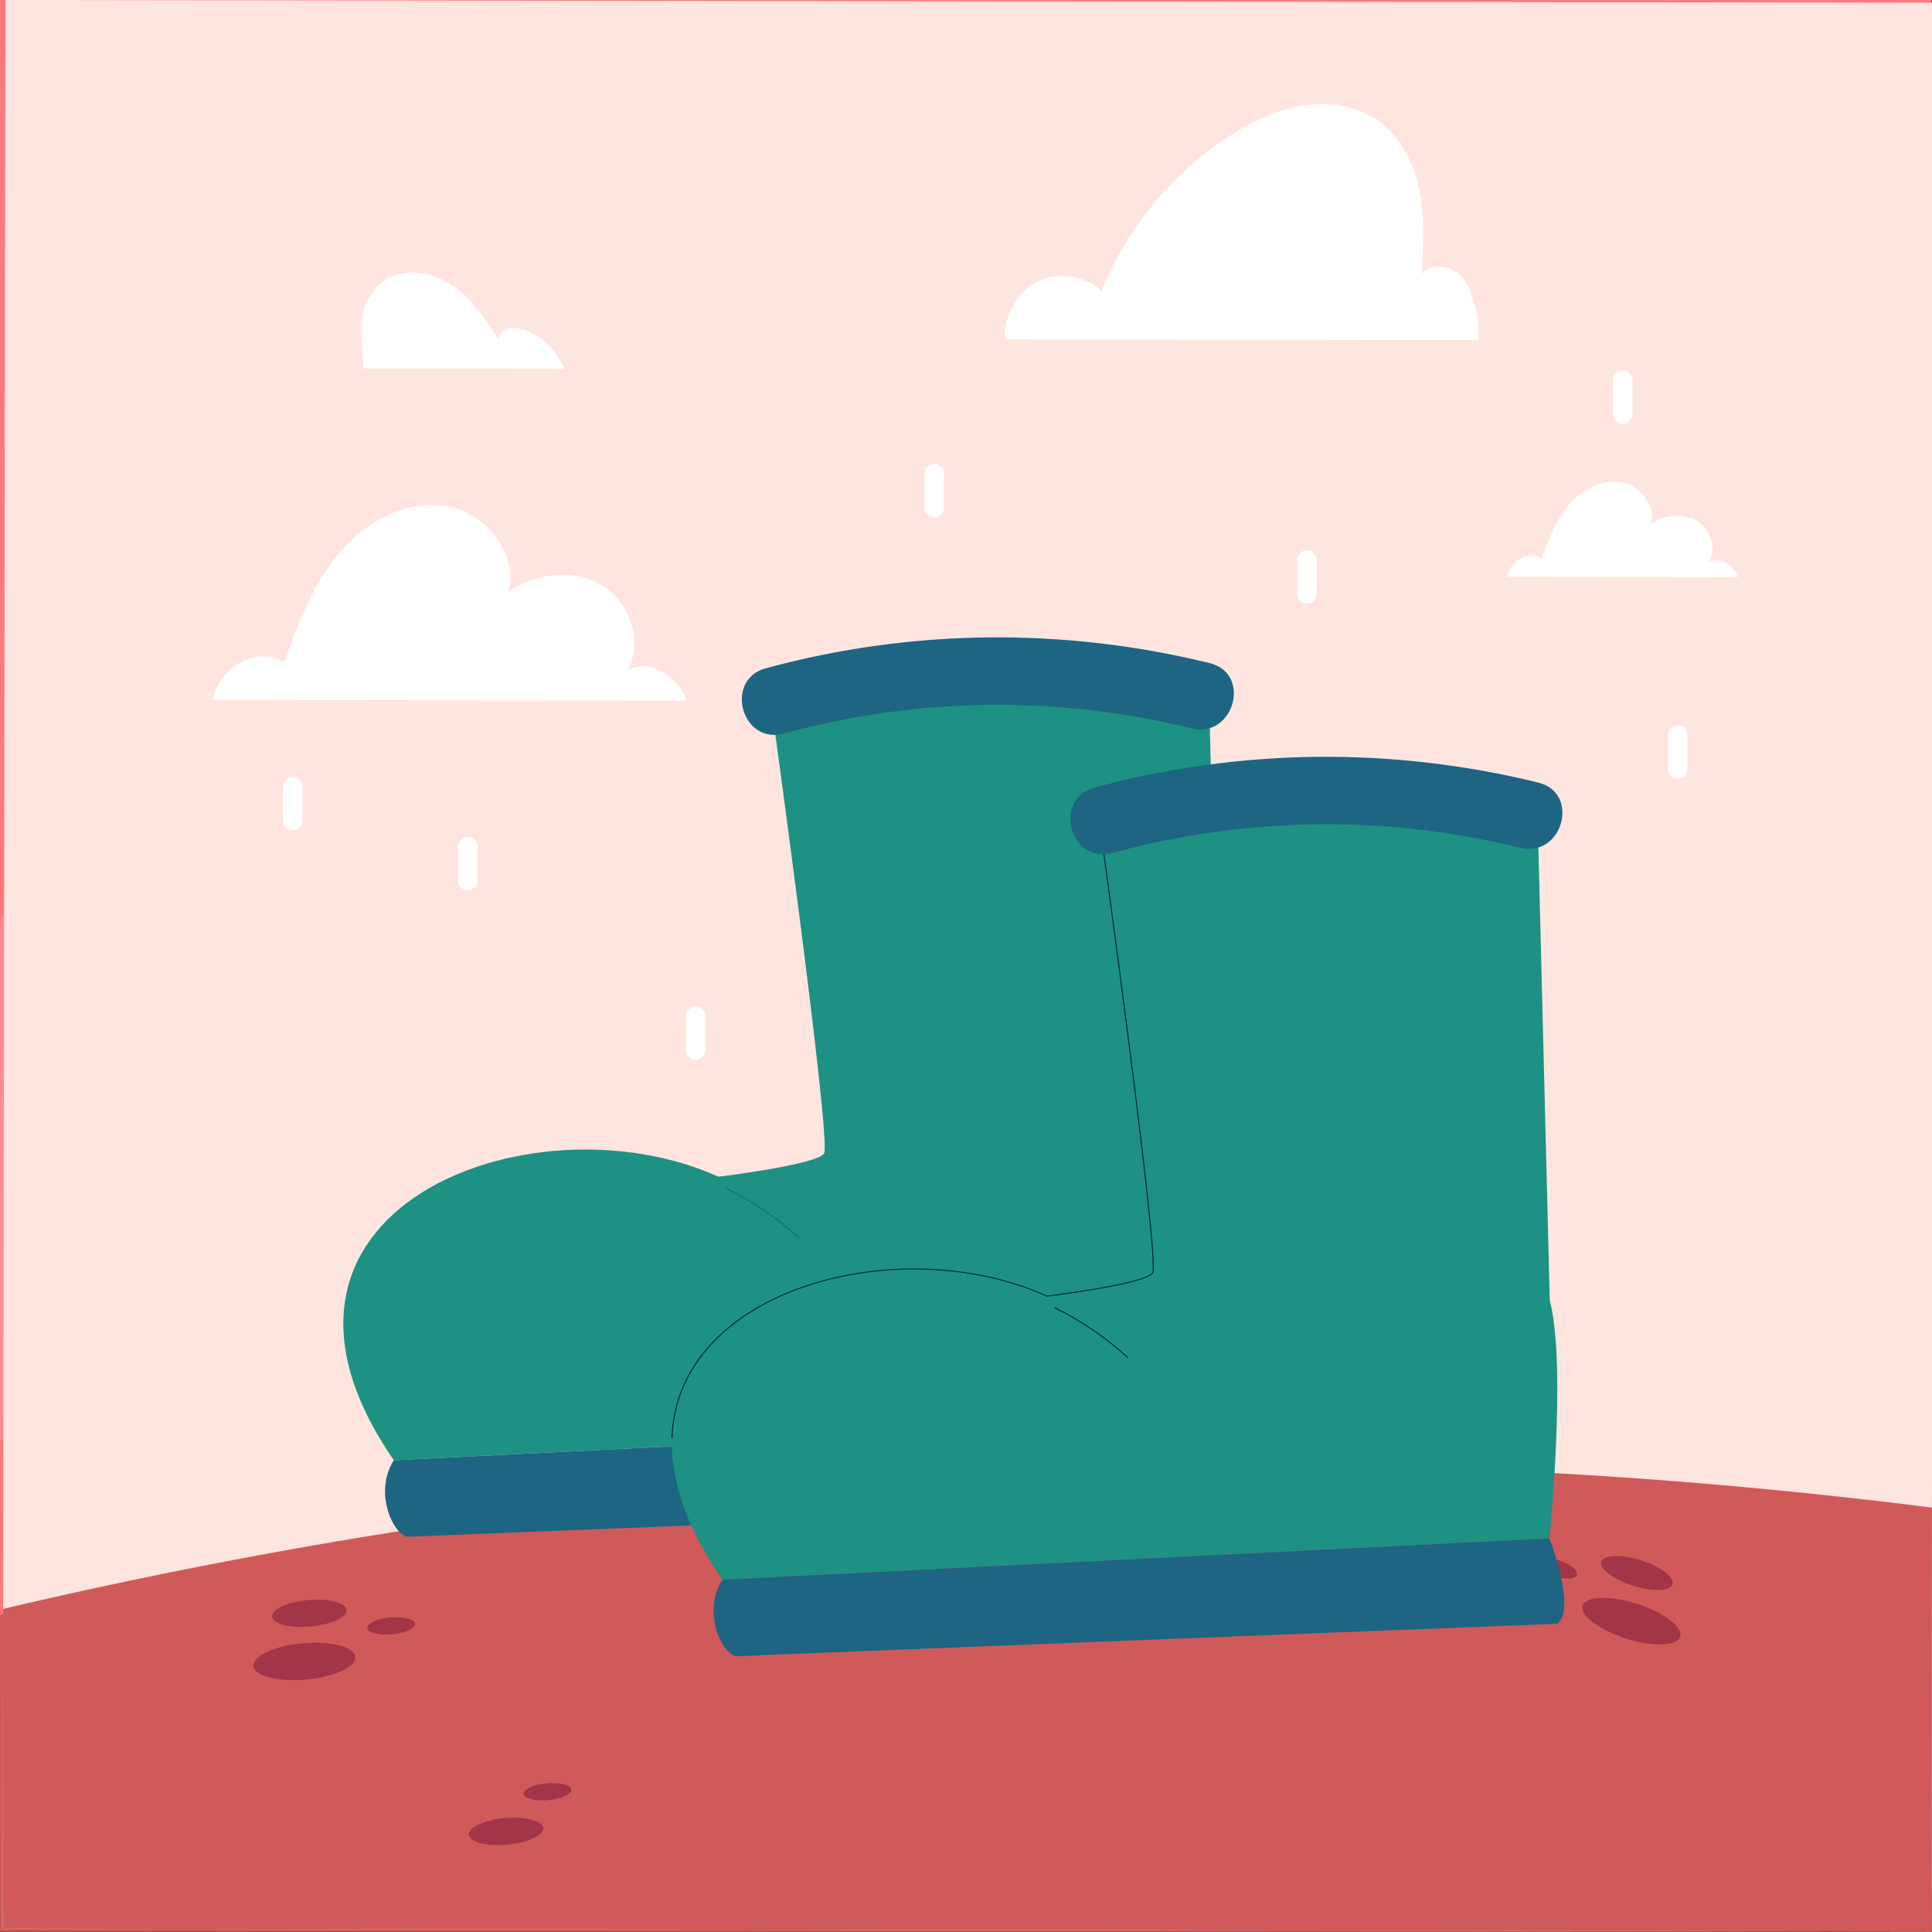 <?xml version="1.0" encoding="UTF-8" standalone="no"?> <svg xmlns="http://www.w3.org/2000/svg" xmlns:xlink="http://www.w3.org/1999/xlink" xmlns:serif="http://www.serif.com/" width="100%" height="100%" viewBox="0 0 2084 2084" version="1.1" xml:space="preserve" style="fill-rule:evenodd;clip-rule:evenodd;stroke-linecap:round;stroke-linejoin:round;stroke-miterlimit:10;"><rect x="0" y="0" width="2084" height="2084" fill="#333333" stroke="none"/><g id="JANVIER"><path d="M0,-0l2083.32,-0.011l0.01,2083.32l-2083.32,0.011l-0.011,-2083.32Z" style="fill:#1d9183;"></path><g><clipPath id="_clip1"><path d="M0.011,2083.34l2083.32,-0.011l-0.01,-2083.34l-2083.32,0.011l0.011,2083.34Z" clip-rule="nonzero"></path></clipPath><g clip-path="url(#_clip1)"><g><path d="M2139.18,1704.49c220.345,28.572 -102.346,-157.657 -111.555,-430.555c227.488,1.327 -51.374,-195.143 -176.287,-431.586c-19.576,-37.044 -72.255,-37.044 -91.83,0c-124.911,236.445 -403.771,432.917 -176.282,431.588c-9.207,272.898 -331.896,459.13 -111.551,430.556c-0.926,146.595 -233.239,332.826 -198.218,388.139c35.042,55.334 158.584,-0.001 158.584,-0.001c36.876,90.355 164.106,24.59 164.106,24.59c70.063,115.556 209.282,4.002 209.282,4.002c0,0 139.221,111.552 209.283,-4.004c0,-0 127.23,65.763 164.105,-24.592c0,0 123.543,55.334 158.585,-0.001c35.041,-55.312 -197.295,-241.542 -198.222,-388.136" style="fill:#d0595a;fill-rule:nonzero;"></path><path d="M631.344,1765.43c191.477,24.842 -88.944,-137.007 -96.952,-374.146c197.693,1.137 -44.63,-169.584 -153.192,-375.052c-17.005,-32.197 -62.772,-32.197 -79.777,0.001c-108.559,205.469 -350.902,376.192 -153.188,375.053c-8.027,237.139 -288.425,398.991 -96.948,374.147c-0.801,127.398 -202.707,289.229 -172.259,337.293c30.449,48.085 137.808,-0.001 137.808,-0.001c32.05,78.513 142.613,21.366 142.613,21.366c60.897,100.427 181.868,3.476 181.868,3.476c0,-0 120.972,96.949 181.869,-3.478c-0,0 110.562,57.146 142.612,-21.367c-0,-0 107.36,48.085 137.808,-0.001c30.448,-48.064 -171.461,-209.893 -172.262,-337.291" style="fill:#d0595a;fill-rule:nonzero;"></path></g><path d="M1617.59,1207.14c-13.929,6.258 -26.909,16.204 -42.143,16.942c-21.725,1.053 -42.059,-17.047 -63.257,-12.264c-12.812,2.887 -23.01,14.898 -23.79,28.005c-0.8,13.127 7.902,26.255 20.292,30.659c7.228,2.57 15.13,2.317 22.715,3.666c7.565,1.348 15.551,4.994 18.417,12.137c3.793,9.377 -2.486,21.704 3.962,29.521c4.235,5.1 11.989,5.437 18.458,3.983c6.469,-1.454 12.77,-4.299 19.386,-4.025c17.216,0.674 26.319,20.334 30.617,37.001c4.278,16.689 10.347,36.581 26.972,41.027c14.666,3.919 29.079,-6.954 38.856,-18.565c9.777,-11.61 18.69,-25.37 32.977,-30.49c17.91,-6.427 37.128,3.034 54.47,10.872c17.321,7.839 39.172,13.802 54.111,2.023c12.959,-10.199 15.551,-30.28 29.479,-39.046c15.783,-9.946 36.243,-0.084 51.668,10.388c15.424,10.473 33.904,22.273 51.309,15.572c20.671,-7.923 26.972,-37.845 48.275,-43.914c11.21,-3.181 22.947,1.454 34.136,4.783c10.493,3.098 21.64,5.058 32.366,2.887c10.725,-2.17 20.966,-9.145 24.632,-19.449c3.667,-10.304 -1.096,-23.6 -11.4,-27.267c-8.112,-2.886 -17.299,0.317 -25.602,-1.917c-16.414,-4.425 -20.797,-26.318 -34.726,-36.032c-16.393,-11.421 -39.298,-2.086 -54.533,10.81c-15.256,12.875 -28.636,29.69 -47.853,35.042c-23.642,6.596 -47.875,-6.153 -69.157,-18.374c-21.282,-12.2 -45.768,-24.717 -69.241,-17.636c-20.966,6.321 -38.877,27.667 -60.138,22.483c-11.927,-2.908 -19.681,-13.233 -26.761,-22.462c-7.502,-9.756 -15.614,-18.648 -26.403,-24.906c-15.593,-9.019 -42.249,-8.576 -58.094,-1.454" style="fill:#fff;fill-rule:nonzero;"></path><path d="M1380.72,1657.4c-9.778,11.716 -10.157,31.481 1.685,41.131c16.605,13.528 47.348,3.098 58.643,21.303c6.49,10.452 2.107,25.202 8.955,35.443c8.935,13.38 30.28,9.671 42.797,-0.443c12.516,-10.093 21.303,-24.822 35.442,-32.471c25.391,-13.718 56.303,0.168 81.652,13.927c25.349,13.76 56.24,27.688 81.652,14.013c16.078,-8.661 28.257,-27.752 46.484,-26.656c18.248,1.074 27.836,21.24 37.044,37.022c9.988,17.068 24.232,32.303 42.502,39.889c18.269,7.564 40.857,6.279 56.113,-6.28c23.937,-19.702 26.107,-61.445 54.954,-72.76c28.931,-11.358 59.654,17.994 90.439,13.843c21.578,-2.929 38.414,-21.788 59.97,-24.886c17.869,-2.57 35.232,6.153 51.162,14.666c15.93,8.513 33.187,17.342 51.098,15.024c17.911,-2.339 34.473,-21.599 26.93,-38.013c-5.753,-12.475 -21.536,-16.584 -35.274,-16.352c-13.718,0.232 -27.857,3.224 -40.921,-1.011c-28.447,-9.208 -40.416,-48.738 -69.916,-53.542c-17.426,-2.845 -34.009,8.007 -47.221,19.723c-13.212,11.694 -25.981,25.307 -43.007,29.964c-42.543,11.631 -81.842,-37.929 -125.544,-32.028c-17.195,2.296 -32.408,13.106 -49.624,15.15c-29.1,3.456 -54.365,-18.142 -77.312,-36.39c-22.926,-18.269 -53.985,-35.084 -80.114,-21.788c-30.743,15.657 -36.811,65.344 -70.61,72.318c-33.946,7.017 -60.771,-30.637 -94.991,-30.342c-29.437,0.274 -70.442,-17.51 -92.988,9.546" style="fill:#fff;fill-rule:nonzero;"></path><path d="M1718.05,895.578c-3.835,5.247 -7.881,10.473 -10.114,16.584c-2.213,6.111 -2.339,13.401 1.433,18.69c7.607,10.641 24.927,7.375 35.358,15.256c10.388,7.838 10.241,23.073 10.789,36.074c0.632,14.224 3.308,28.363 7.944,41.827c2.086,6.048 5.12,12.559 11.041,14.982c8.197,3.371 17.132,-2.781 23.011,-9.419c8.828,-9.925 15.403,-21.83 19.132,-34.557c2.719,-9.272 4.383,-19.702 11.674,-26.024c6.953,-5.984 17.257,-6.427 26.107,-4.046c8.851,2.402 16.837,7.207 25.244,10.852c9.251,4.004 19.344,6.616 29.353,5.457c9.988,-1.18 19.828,-6.637 24.464,-15.551c6.279,-12.095 1.812,-26.992 -4.784,-38.898c-8.892,-16.056 -21.366,-29.816 -31.27,-45.261c-8.703,-13.612 -15.361,-28.405 -22.989,-42.649c-7.649,-14.244 -16.457,-28.151 -28.594,-38.813c-12.138,-10.663 -28.047,-17.848 -44.145,-16.668c-39.952,2.887 -47.98,52.426 -63.489,80.494c-6.047,10.957 -12.79,21.556 -20.165,31.67" style="fill:#fff;fill-rule:nonzero;"></path><path d="M2225.4,1920.19c-16.836,11.211 -21.767,34.41 -37.507,47.138c-9.398,7.586 -21.746,10.62 -33.799,11.294c-12.074,0.675 -24.127,-0.821 -36.201,-1.201c-12.074,-0.379 -24.485,0.422 -35.526,5.353c-11.021,4.909 -20.503,14.623 -22.462,26.529c-1.96,11.926 5.457,25.433 17.279,27.899c10.198,2.128 20.123,-3.688 29.394,-8.45c19.618,-10.052 43.049,-16.099 63.615,-8.176c11.4,4.382 20.882,12.664 31.903,17.889c11.041,5.226 25.538,6.722 34.409,-1.686c6.743,-6.405 8.155,-16.436 9.714,-25.602c1.539,-9.166 4.257,-19.28 12.243,-24.063c9.208,-5.563 22.968,-2.276 29.942,-10.473c4.826,-5.69 3.856,-14.202 1.686,-21.346c-3.645,-12.074 -11.021,-29.563 -22.631,-36.327c-11.842,-6.89 -30.891,-6.216 -42.059,1.222" style="fill:#fff;fill-rule:nonzero;"></path><path d="M1575.65,1470.53c-7.291,-16.078 -27.309,-19.196 -41.574,-11.02c-13.296,7.606 -20.671,22.736 -29.5,34.283c-4.931,6.469 -10.156,14.497 -7.396,22.167c3.161,8.766 14.687,10.958 23.916,9.63c9.23,-1.328 18.754,-4.699 27.604,-1.749c14.75,4.973 19.196,24.337 32.219,32.871c10.156,6.659 23.81,5.352 34.957,0.506c11.147,-4.847 20.629,-12.77 30.849,-19.365c10.22,-6.574 21.977,-12.011 34.073,-10.873c6.574,0.632 13.738,3.034 19.343,-0.422c4.973,-3.076 6.511,-10.03 4.657,-15.572c-1.833,-5.562 -6.322,-9.84 -11.189,-13.064c-11.906,-7.881 -27.098,-10.62 -41.005,-7.396c-12.074,2.782 -22.8,9.735 -34.705,13.17c-11.906,3.456 -26.803,2.276 -33.883,-7.902c-5.1,-7.311 -4.678,-17.131 -8.366,-25.264" style="fill:#fff;fill-rule:nonzero;"></path><path d="M178.078,1333.24c-12.095,5.436 -23.368,14.097 -36.622,14.729c-18.88,0.906 -36.538,-14.813 -54.976,-10.662c-11.126,2.508 -19.997,12.938 -20.671,24.338c-0.674,11.4 6.87,22.82 17.637,26.634c6.279,2.234 13.149,2.023 19.723,3.203c6.574,1.159 13.528,4.341 16.036,10.536c3.287,8.154 -2.192,18.859 3.434,25.644c3.667,4.446 10.41,4.741 16.036,3.477c5.605,-1.286 11.083,-3.73 16.857,-3.52c14.94,0.59 22.863,17.679 26.593,32.177c3.729,14.497 8.997,31.775 23.452,35.653c12.728,3.413 25.244,-6.048 33.757,-16.141c8.492,-10.073 16.225,-22.041 28.636,-26.509c15.572,-5.563 32.282,2.655 47.348,9.461c15.066,6.827 34.051,11.99 47.032,1.749c11.252,-8.85 13.506,-26.297 25.622,-33.925c13.697,-8.64 31.481,-0.085 44.883,9.018c13.401,9.124 29.479,19.365 44.608,13.549c17.953,-6.891 23.432,-32.893 41.933,-38.161c9.756,-2.781 19.954,1.264 29.668,4.151c9.124,2.697 18.796,4.404 28.131,2.507c9.313,-1.896 18.206,-7.944 21.408,-16.899c3.182,-8.956 -0.969,-20.503 -9.903,-23.684c-7.059,-2.529 -15.045,0.274 -22.252,-1.686c-14.265,-3.835 -18.079,-22.863 -30.196,-31.312c-14.223,-9.904 -34.136,-1.791 -47.389,9.398c-13.254,11.21 -24.865,25.792 -41.574,30.47c-20.545,5.71 -41.617,-5.373 -60.097,-15.972c-18.5,-10.62 -39.762,-21.493 -60.18,-15.34c-18.206,5.5 -33.778,24.043 -52.257,19.533c-10.346,-2.528 -17.089,-11.483 -23.242,-19.512c-6.533,-8.47 -13.571,-16.204 -22.947,-21.64c-13.549,-7.839 -36.728,-7.459 -50.488,-1.264" style="fill:#fff;fill-rule:nonzero;"></path><path d="M-27.759,1724.51c-8.492,10.178 -8.829,27.351 1.454,35.737c14.434,11.758 41.152,2.697 50.972,18.522c5.647,9.082 1.833,21.893 7.775,30.807c7.776,11.631 26.319,8.407 37.192,-0.38c10.873,-8.787 18.522,-21.577 30.806,-28.236c22.062,-11.926 48.907,0.147 70.948,12.116c22.041,11.947 48.886,24.042 70.948,12.158c13.971,-7.523 24.569,-24.106 40.415,-23.158c15.846,0.948 24.169,18.459 32.198,32.176c8.66,14.834 21.05,28.067 36.917,34.663c15.888,6.574 35.506,5.457 48.781,-5.458c20.797,-17.11 22.673,-53.396 47.748,-63.236c25.138,-9.862 51.815,15.656 78.576,12.031c18.774,-2.528 33.377,-18.922 52.109,-21.619c15.551,-2.234 30.638,5.352 44.482,12.748c13.845,7.396 28.847,15.066 44.398,13.043c15.572,-2.023 29.964,-18.754 23.39,-33.019c-4.973,-10.831 -18.712,-14.434 -30.639,-14.224c-11.926,0.211 -24.211,2.824 -35.568,-0.863c-24.717,-8.007 -35.127,-42.354 -60.771,-46.526c-15.129,-2.486 -29.542,6.954 -41.026,17.131c-11.463,10.178 -22.568,21.999 -37.36,26.045c-36.98,10.093 -71.117,-32.977 -109.108,-27.856c-14.94,2.023 -28.152,11.421 -43.113,13.191c-25.307,2.992 -47.263,-15.761 -67.197,-31.628c-19.913,-15.867 -46.906,-30.49 -69.6,-18.943c-26.739,13.612 -32.007,56.788 -61.36,62.857c-29.521,6.089 -52.826,-26.635 -82.558,-26.382c-25.581,0.232 -61.213,-15.213 -80.809,8.303" style="fill:#fff;fill-rule:nonzero;"></path><path d="M265.383,1062.48c-3.33,4.573 -6.849,9.103 -8.787,14.413c-1.939,5.31 -2.023,11.631 1.243,16.225c6.617,9.271 21.662,6.427 30.722,13.275c9.04,6.806 8.893,20.06 9.377,31.354c0.548,12.348 2.866,24.633 6.891,36.328c1.812,5.268 4.446,10.936 9.609,13.043c7.122,2.908 14.897,-2.444 19.997,-8.197c7.67,-8.618 13.38,-18.964 16.625,-30.027c2.36,-8.07 3.793,-17.131 10.156,-22.61c6.027,-5.205 14.982,-5.605 22.673,-3.519c7.691,2.086 14.624,6.258 21.957,9.419c8.007,3.477 16.794,5.752 25.475,4.741c8.703,-1.012 17.258,-5.753 21.283,-13.507c5.457,-10.515 1.58,-23.453 -4.173,-33.82c-7.733,-13.928 -18.564,-25.897 -27.161,-39.319c-7.565,-11.821 -13.36,-24.675 -19.976,-37.065c-6.638,-12.369 -14.308,-24.464 -24.844,-33.714c-10.557,-9.272 -24.38,-15.509 -38.371,-14.497c-34.726,2.507 -41.7,45.557 -55.165,69.957c-5.268,9.525 -11.126,18.733 -17.531,27.52" style="fill:#fff;fill-rule:nonzero;"></path><path d="M706.271,1952.87c-14.623,9.735 -18.922,29.9 -32.597,40.963c-8.155,6.595 -18.88,9.229 -29.374,9.819c-10.472,0.569 -20.966,-0.716 -31.46,-1.032c-10.493,-0.337 -21.282,0.358 -30.87,4.636c-9.587,4.256 -17.826,12.706 -19.512,23.052c-1.706,10.368 4.742,22.104 15.003,24.254c8.872,1.854 17.49,-3.224 25.56,-7.354c17.026,-8.745 37.402,-13.992 55.271,-7.102c9.903,3.814 18.142,11.02 27.73,15.551c9.588,4.551 22.188,5.837 29.901,-1.475c5.857,-5.563 7.101,-14.266 8.428,-22.252c1.349,-7.965 3.709,-16.752 10.641,-20.903c8.028,-4.825 19.955,-1.981 26.023,-9.103c4.194,-4.931 3.351,-12.348 1.475,-18.543c-3.182,-10.494 -9.587,-25.686 -19.66,-31.565c-10.304,-6.005 -26.845,-5.415 -36.559,1.054" style="fill:#fff;fill-rule:nonzero;"></path><path d="M141.632,1562.11c-6.343,-13.97 -23.727,-16.688 -36.138,-9.587c-11.547,6.616 -17.953,19.765 -25.623,29.816c-4.277,5.626 -8.829,12.601 -6.426,19.239c2.739,7.627 12.769,9.545 20.776,8.386c8.028,-1.159 16.309,-4.088 23.98,-1.517c12.832,4.298 16.688,21.134 28.004,28.551c8.829,5.795 20.713,4.657 30.385,0.443c9.693,-4.215 17.911,-11.105 26.803,-16.815c8.871,-5.732 19.112,-10.452 29.626,-9.462c5.69,0.548 11.927,2.634 16.794,-0.379c4.32,-2.676 5.648,-8.703 4.067,-13.528c-1.601,-4.825 -5.5,-8.534 -9.735,-11.337c-10.346,-6.848 -23.537,-9.229 -35.632,-6.447c-10.494,2.444 -19.828,8.471 -30.174,11.463c-10.346,2.992 -23.284,1.981 -29.437,-6.869c-4.425,-6.364 -4.067,-14.898 -7.27,-21.957" style="fill:#fff;fill-rule:nonzero;"></path><path d="M1454.87,1653.76c272.793,35.378 -126.704,-195.185 -138.126,-533.046c281.663,1.642 -63.575,-241.585 -218.241,-534.31c-24.233,-45.873 -89.449,-45.872 -113.681,0c-154.643,292.727 -499.899,535.958 -218.235,534.313c-11.42,337.861 -410.914,568.428 -138.122,533.047c-1.137,181.49 -288.762,412.056 -245.397,480.538c43.387,68.483 196.324,-0.001 196.324,-0.001c45.663,111.869 203.172,30.448 203.172,30.448c86.752,143.054 259.117,4.95 259.117,4.95c-0,0 172.345,138.102 259.096,-4.953c-0,-0 157.51,81.42 203.171,-30.449c0,-0 152.959,68.481 196.324,-0.001c43.386,-68.483 -244.263,-299.047 -245.402,-480.536" style="fill:#ff787d;fill-rule:nonzero;"></path><path d="M809.117,1038.03c-17.237,7.754 -33.314,20.06 -52.173,20.987c-26.887,1.307 -52.068,-21.113 -78.323,-15.192c-15.867,3.582 -28.489,18.438 -29.458,34.684c-0.969,16.246 9.798,32.492 25.138,37.929c8.956,3.181 18.733,2.886 28.11,4.551c9.356,1.665 19.259,6.195 22.821,15.024c4.699,11.631 -3.098,26.866 4.888,36.538c5.247,6.321 14.835,6.743 22.842,4.931c8.007,-1.792 15.825,-5.311 24.021,-4.973c21.304,0.842 32.598,25.159 37.887,45.809c5.31,20.65 12.833,45.283 33.42,50.803c18.143,4.847 35.99,-8.618 48.085,-22.989c12.095,-14.371 23.137,-31.418 40.816,-37.76c22.188,-7.945 45.999,3.75 67.45,13.464c21.451,9.714 48.506,17.089 67.007,2.507c16.014,-12.622 19.238,-37.465 36.496,-48.338c19.533,-12.306 44.861,-0.106 63.952,12.853c19.091,12.98 41.996,27.583 63.531,19.301c25.581,-9.84 33.398,-46.884 59.759,-54.365c13.886,-3.961 28.425,1.791 42.269,5.9c12.98,3.835 26.782,6.258 40.057,3.582c13.275,-2.697 25.96,-11.336 30.512,-24.085c4.53,-12.769 -1.37,-29.205 -14.119,-33.756c-10.03,-3.582 -21.408,0.4 -31.691,-2.381c-20.313,-5.458 -25.75,-32.577 -43.007,-44.608c-20.292,-14.139 -48.634,-2.571 -67.514,13.38c-18.88,15.952 -35.442,36.749 -59.253,43.408c-29.247,8.155 -59.274,-7.649 -85.613,-22.757c-26.34,-15.108 -56.641,-30.595 -85.72,-21.83c-25.939,7.818 -48.127,34.242 -74.445,27.815c-14.75,-3.603 -24.359,-16.372 -33.146,-27.793c-9.271,-12.095 -19.323,-23.094 -32.682,-30.827c-19.302,-11.189 -52.3,-10.62 -71.917,-1.812" style="fill:#fff;fill-rule:nonzero;"></path><path d="M515.865,1595.46c-12.095,14.519 -12.559,38.962 2.086,50.909c20.545,16.773 58.621,3.835 72.613,26.381c8.028,12.959 2.613,31.207 11.084,43.892c11.062,16.563 37.486,11.969 52.974,-0.548c15.487,-12.516 26.381,-30.722 43.891,-40.205c31.418,-16.983 69.684,0.211 101.081,17.236c31.396,17.047 69.641,34.284 101.08,17.342c19.891,-10.726 35,-34.347 57.546,-32.998c22.61,1.348 34.473,26.297 45.873,45.851c12.369,21.135 30.006,39.994 52.616,49.37c22.631,9.356 50.593,7.797 69.494,-7.775c29.605,-24.38 32.302,-76.069 68.019,-90.082c35.821,-14.055 73.834,22.294 111.974,17.131c26.719,-3.603 47.537,-26.951 74.235,-30.786c22.125,-3.182 43.618,7.607 63.341,18.142c19.723,10.536 41.111,21.472 63.278,18.606c22.167,-2.887 42.67,-26.74 33.314,-47.053c-7.101,-15.445 -26.656,-20.544 -43.661,-20.27c-16.983,0.295 -34.494,4.025 -50.656,-1.222c-35.21,-11.421 -50.045,-60.349 -86.583,-66.291c-21.556,-3.519 -42.101,9.904 -58.452,24.401c-16.352,14.498 -32.155,31.355 -53.248,37.108c-52.658,14.392 -101.312,-46.968 -155.424,-39.677c-21.282,2.887 -40.099,16.267 -61.423,18.796c-36.054,4.256 -67.324,-22.462 -95.707,-45.072c-28.405,-22.609 -66.84,-43.428 -99.184,-26.971c-38.077,19.386 -45.578,80.894 -87.426,89.534c-42.037,8.681 -75.246,-37.95 -117.6,-37.57c-36.454,0.337 -87.216,-21.683 -115.135,11.821" style="fill:#fff;fill-rule:nonzero;"></path><path d="M933.496,652.297c-4.741,6.511 -9.756,12.98 -12.516,20.544c-2.761,7.544 -2.887,16.563 1.77,23.116c9.419,13.191 30.849,9.145 43.787,18.901c12.853,9.693 12.664,28.573 13.359,44.671c0.759,17.595 4.067,35.106 9.82,51.752c2.57,7.523 6.321,15.572 13.675,18.585c10.157,4.151 21.219,-3.477 28.489,-11.674c10.915,-12.305 19.07,-27.013 23.684,-42.796c3.372,-11.463 5.415,-24.38 14.455,-32.197c8.597,-7.439 21.367,-7.987 32.324,-5.016c10.957,2.971 20.84,8.914 31.249,13.423c11.442,4.952 23.958,8.197 36.327,6.743c12.369,-1.433 24.57,-8.197 30.301,-19.239c7.775,-14.982 2.255,-33.419 -5.921,-48.169c-11.021,-19.85 -26.466,-36.897 -38.709,-56.03c-10.789,-16.836 -19.028,-35.168 -28.489,-52.784c-9.44,-17.636 -20.355,-34.852 -35.379,-48.064c-15.024,-13.19 -34.726,-22.082 -54.681,-20.628c-49.434,3.582 -59.379,64.9 -78.575,99.647c-7.502,13.57 -15.846,26.677 -24.97,39.215" style="fill:#fff;fill-rule:nonzero;"></path><path d="M1561.62,1920.81c-20.84,13.865 -26.95,42.607 -46.441,58.348c-11.611,9.419 -26.909,13.169 -41.848,13.991c-14.919,0.822 -29.859,-1.011 -44.82,-1.474c-14.939,-0.464 -30.322,0.505 -43.976,6.595c-13.654,6.111 -25.391,18.122 -27.814,32.872c-2.402,14.75 6.764,31.481 21.409,34.536c12.622,2.634 24.906,-4.573 36.39,-10.452c24.275,-12.453 53.29,-19.955 78.766,-10.135c14.096,5.436 25.833,15.698 39.488,22.167c13.675,6.469 31.607,8.281 42.585,-2.108c8.366,-7.923 10.115,-20.334 12.032,-31.691c1.896,-11.358 5.289,-23.874 15.15,-29.817c11.421,-6.869 28.447,-2.802 37.086,-12.959c5.963,-7.017 4.762,-17.574 2.086,-26.403c-4.509,-14.96 -13.654,-36.601 -28.025,-44.966c-14.666,-8.555 -38.224,-7.712 -52.068,1.496" style="fill:#fff;fill-rule:nonzero;"></path><path d="M757.192,1364.11c-9.019,-19.913 -33.799,-23.769 -51.478,-13.654c-16.457,9.419 -25.581,28.152 -36.496,42.459c-6.131,8.007 -12.579,17.953 -9.166,27.435c3.92,10.852 18.185,13.57 29.606,11.927c11.421,-1.644 23.221,-5.837 34.157,-2.15c18.269,6.132 23.769,30.111 39.889,40.668c12.579,8.26 29.5,6.638 43.302,0.632c13.801,-6.005 25.517,-15.804 38.181,-23.958c12.643,-8.155 27.203,-14.877 42.185,-13.465c8.134,0.779 17.005,3.75 23.959,-0.548c6.152,-3.793 8.028,-12.391 5.773,-19.26c-2.276,-6.869 -7.839,-12.179 -13.886,-16.183c-14.729,-9.735 -33.525,-13.127 -50.74,-9.144c-14.961,3.455 -28.236,12.032 -42.986,16.309c-14.729,4.278 -33.167,2.824 -41.933,-9.777c-6.321,-9.061 -5.816,-21.24 -10.367,-31.291" style="fill:#fff;fill-rule:nonzero;"></path><path d="M1726.45,451.552l-162.946,0.001c-0.358,-7.838 4.214,-16.604 11.294,-19.976c7.101,-3.392 16.162,-2.107 22.02,3.119c8.808,-21.683 24.379,-40.542 43.997,-53.248c7.691,-4.994 16.141,-9.103 25.18,-10.515c9.061,-1.412 18.817,0.105 26.235,5.5c7.67,5.583 12.116,14.75 13.928,24.063c1.812,9.314 1.264,18.901 0.717,28.384c3.645,-4.573 11.61,-2.634 14.834,2.233c3.203,4.868 5.352,14.645 4.741,20.439" style="fill:#fff;fill-rule:nonzero;"></path><path d="M185.126,362.453l196.429,-0.001c-6.87,-17.869 -22.02,-32.197 -40.205,-38.118c-4.804,-1.56 -10.03,-2.55 -14.897,-1.18c-4.868,1.39 -9.167,5.71 -9.124,10.746c-13.149,-20.123 -26.888,-40.857 -47.053,-53.964c-20.145,-13.106 -48.655,-16.562 -67.493,-1.622c-10.767,8.555 -16.92,21.83 -19.469,35.337c-2.571,13.486 1.116,35.084 1.812,48.802" style="fill:#fff;fill-rule:nonzero;"></path><path d="M569.763,689.199l-335.206,0.002c4.53,-23.158 29.858,-38.477 50.382,-26.825c9.819,-26.992 19.976,-54.554 38.245,-76.7c18.269,-22.168 46.568,-38.245 75.014,-34.2c28.426,4.046 53.058,33.483 45.283,61.15c19.028,-13.592 45.978,-17.026 66.102,-5.121c20.102,11.905 29.9,40.267 18.29,60.559c14.645,-9.693 36.686,4.383 41.89,21.135" style="fill:#fff;fill-rule:nonzero;"></path><path d="M1484.46,290.43l-421.557,0.002c5.71,-29.121 37.57,-48.38 63.362,-33.715c12.369,-33.946 25.117,-68.63 48.106,-96.486c22.989,-27.857 58.557,-48.086 94.337,-43.008c35.758,5.099 66.712,42.122 56.956,76.911c23.917,-17.11 57.821,-21.409 83.107,-6.427c25.307,14.96 37.592,50.634 23.01,76.152c18.396,-12.179 46.147,5.5 52.679,26.571" style="fill:#fff;fill-rule:nonzero;"></path><path d="M1282.2,443.038c-0,4.699 -3.814,8.512 -8.513,8.512c-4.699,0.001 -8.513,-3.813 -8.513,-8.512c-0,-4.699 3.814,-8.513 8.513,-8.513c4.699,-0 8.513,3.814 8.513,8.513" style="fill:#fff;fill-rule:nonzero;"></path><path d="M578.279,344.409c-0,4.699 -3.814,8.513 -8.513,8.513c-4.699,0 -8.513,-3.814 -8.513,-8.513c-0,-4.698 3.814,-8.512 8.513,-8.512c4.699,-0 8.513,3.813 8.513,8.512" style="fill:#fff;fill-rule:nonzero;"></path><path d="M368.563,852.821c-0,4.698 -3.814,8.512 -8.513,8.512c-4.699,0.001 -8.513,-3.813 -8.513,-8.512c-0,-4.699 3.814,-8.513 8.513,-8.513c4.699,-0 8.513,3.814 8.513,8.513" style="fill:#fff;fill-rule:nonzero;"></path><path d="M134.085,518.364c0,4.699 -3.814,8.513 -8.513,8.513c-4.699,-0 -8.513,-3.814 -8.513,-8.513c0,-4.699 3.814,-8.513 8.513,-8.513c4.699,-0 8.513,3.814 8.513,8.513" style="fill:#fff;fill-rule:nonzero;"></path><path d="M1516.74,645.684c-0,4.698 -3.814,8.512 -8.513,8.512c-4.699,0.001 -8.513,-3.813 -8.513,-8.512c-0,-4.699 3.814,-8.513 8.513,-8.513c4.699,-0 8.513,3.814 8.513,8.513" style="fill:#fff;fill-rule:nonzero;"></path><path d="M497.235,1081.46c0,4.699 -3.814,8.513 -8.513,8.513c-4.699,0 -8.513,-3.814 -8.513,-8.513c0,-4.699 3.814,-8.513 8.513,-8.513c4.699,0 8.513,3.814 8.513,8.513" style="fill:#fff;fill-rule:nonzero;"></path><path d="M1778.56,654.197c0,4.699 -3.814,8.513 -8.513,8.513c-4.699,0 -8.513,-3.814 -8.513,-8.513c0,-4.699 3.814,-8.513 8.513,-8.513c4.699,0 8.513,3.814 8.513,8.513" style="fill:#fff;fill-rule:nonzero;"></path><path d="M682.845,869.853c-0,4.699 -3.814,8.513 -8.513,8.513c-4.699,0 -8.513,-3.814 -8.513,-8.513c-0,-4.699 3.814,-8.513 8.513,-8.513c4.699,0 8.513,3.814 8.513,8.513" style="fill:#fff;fill-rule:nonzero;"></path><path d="M1525.26,955.928c0,4.699 -3.814,8.513 -8.513,8.513c-4.699,0 -8.513,-3.814 -8.513,-8.513c0,-4.699 3.814,-8.513 8.513,-8.513c4.699,0 8.513,3.814 8.513,8.513" style="fill:#fff;fill-rule:nonzero;"></path></g></g></g><g id="FEVRIER"><path d="M0.021,0l2083.32,0.005l-0.006,2083.32l-2083.32,-0.005l0.005,-2083.32Z" style="fill:#ff787d;"></path><g><clipPath id="_clip2"><path d="M-0.005,2083.34l2083.34,0.005l0.006,-2083.34l-2083.34,-0.005l-0.005,2083.34Z" clip-rule="nonzero"></path></clipPath><g clip-path="url(#_clip2)"><path d="M253.265,1516.41l-143.202,2.338c-12.896,66.902 -25.813,133.804 -38.709,200.706c71.475,23.348 150.451,29.353 223.316,10.811c-12.411,-71.58 -25.054,-143.076 -41.405,-213.855" style="fill:#ff8a90;fill-rule:nonzero;"></path><path d="M425.708,559.064c-211.094,67.07 -453.501,299.045 -330.886,313.627c-173.293,176.305 -210.063,398.693 -119.982,380.466c-90.06,150.303 -98.468,314.851 -18.186,307.012c80.283,-7.838 115.788,-33.145 115.788,-33.145c0,-0 116.673,129.232 250.14,18.312c110.035,59.127 240.741,66.354 254.649,19.534c13.928,-46.821 -119.686,-257.831 -117.747,-288.891c112.606,47.369 -38.666,-306.885 -42.859,-357.583c143.244,22.926 45.536,-225.697 40.753,-336.975c-0.695,-16.036 -16.372,-27.225 -31.67,-22.357" style="fill:#ff8a90;fill-rule:nonzero;"></path><path d="M303.795,603.12c-6.174,3.835 -12.538,8.133 -15.762,14.644c-3.224,6.511 -1.896,15.846 4.594,19.091c4.888,2.423 10.999,0.843 15.93,3.119c6.974,3.224 8.597,12.769 6.321,20.123c-2.276,7.333 -7.27,13.507 -10.346,20.545c-3.055,7.038 -3.709,16.225 1.854,21.535c4.973,4.762 13.128,4.446 19.386,1.559c6.258,-2.887 11.273,-7.839 16.815,-11.947c5.542,-4.088 12.264,-7.481 19.091,-6.448c7.986,1.201 13.928,8.239 17.173,15.656c3.245,7.396 4.573,15.551 7.754,22.989c3.161,7.438 8.935,14.56 16.9,16.014c10.746,1.96 20.608,-7.206 25.012,-17.215c4.382,-10.009 5.373,-21.24 9.798,-31.228c2.17,-4.889 5.731,-9.819 10.999,-10.746c4.973,-0.843 9.967,2.149 14.961,1.475c4.867,-0.675 8.702,-4.826 10.304,-9.483c1.601,-4.635 1.349,-9.713 0.78,-14.581c-2.466,-21.219 -10.389,-41.932 -9.272,-63.257c0.422,-8.133 2.171,-16.204 1.791,-24.337c-0.379,-8.134 -3.35,-16.752 -10.156,-21.219c-9.229,-6.048 -19.554,-1.939 -29.289,-0.211c-10.368,1.875 -20.671,5.731 -30.659,9.208c-21.156,7.396 -41.806,16.204 -61.74,26.445c-10.978,5.647 -21.746,11.736 -32.239,18.269" style="fill:#ff8a90;fill-rule:nonzero;"></path><path d="M52.634,832.613c-3.898,11.104 -3.308,24.464 4.215,33.525c2.591,3.097 5.942,5.689 7.48,9.419c2.95,7.143 -1.896,15.087 -7.501,20.397c-5.584,5.31 -12.433,10.009 -15.024,17.278c-2.002,5.626 -0.907,12.243 2.802,16.942c3.73,4.678 9.925,7.27 15.867,6.595c8.239,-0.927 15.066,-7.459 23.326,-8.175c9.04,-0.822 17.215,5.605 22.61,12.938c4.024,5.478 8.133,12.326 14.897,12.874c4.193,0.358 8.197,-2.002 11.147,-4.994c2.95,-3.013 5.12,-6.658 7.775,-9.924c9.209,-11.274 24.464,-17.11 38.92,-15.425c16.878,1.981 31.817,13.254 48.78,14.055c4.446,0.211 9.04,-0.358 12.98,-2.465c3.919,-2.107 7.08,-5.942 7.586,-10.367c0.822,-7.059 -5.163,-13.317 -11.758,-15.994c-6.595,-2.676 -13.907,-2.844 -20.84,-4.446c-6.932,-1.601 -14.139,-5.268 -16.646,-11.926c-2.676,-7.165 0.885,-15.467 -1.581,-22.694c-2.591,-7.544 -10.788,-11.463 -18.395,-13.886c-11.252,-3.604 -22.968,-5.711 -34.768,-6.259c-9.377,-0.442 -18.943,0.063 -27.962,-2.486c-9.039,-2.571 -17.721,-9.082 -19.491,-18.311c-1.117,-5.795 0.59,-11.969 -1.117,-17.637c-2.191,-7.27 -10.472,-11.421 -17.721,-10.199c-8.091,1.391 -13.064,9.63 -17.468,15.888c-3.329,4.741 -6.195,9.819 -8.113,15.277" style="fill:#ff8a90;fill-rule:nonzero;"></path><path d="M470.831,1071.62c5.247,9.988 11.295,19.997 12.643,31.207c0.759,6.174 -1.264,14.034 -7.354,15.277c-6.616,1.328 -12.622,-6.3 -19.217,-4.868c-5.626,1.244 -7.733,8.029 -8.871,13.676c-2.192,10.683 -4.91,21.703 -11.863,30.069c-6.975,8.386 -19.428,13.191 -29.1,8.197c-15.256,-7.881 -14.603,-33.314 -30.364,-40.121c-5.795,-2.507 -12.58,-1.685 -18.48,0.569c-5.9,2.255 -11.189,5.816 -16.71,8.892c-22.314,12.454 -48.928,17.005 -74.108,12.622c-7.628,-1.306 -15.867,-3.983 -19.786,-10.641c-4.741,-8.071 -0.759,-19.154 6.743,-24.759c7.501,-5.626 17.426,-6.827 26.782,-6.448c9.355,0.358 18.669,2.086 28.025,1.538c9.356,-0.547 19.154,-3.835 24.717,-11.378c4.13,-5.605 5.373,-12.748 7.248,-19.449c1.855,-6.722 4.847,-13.76 10.915,-17.173c6.638,-3.772 15.109,-2.065 21.936,1.369c6.827,3.414 12.79,8.387 19.786,11.484c6.975,3.077 15.761,3.92 21.767,-0.779c5.415,-4.193 7.08,-11.463 9.482,-17.869c2.023,-5.352 5.795,-11.737 11.842,-13.022c6.364,-1.349 19.238,0.084 23.811,5.5c2.465,2.929 2.571,7.67 3.666,11.189c1.602,5.183 3.962,10.114 6.49,14.918" style="fill:#ff8a90;fill-rule:nonzero;"></path><path d="M96.582,1311.3c-13.781,6.322 -28.151,12.77 -43.323,12.496c-8.639,-0.148 -17.068,-2.487 -25.539,-4.109c-8.491,-1.602 -17.447,-2.466 -25.644,0.274c-8.175,2.739 -15.424,9.861 -15.93,18.479c-0.632,10.662 9.166,19.618 19.576,21.936c10.409,2.318 21.198,-0.295 31.586,-2.739c10.367,-2.466 21.303,-4.784 31.586,-1.918c13.465,3.772 23.01,15.677 30.111,27.73c7.122,12.053 12.959,25.244 23.179,34.81c10.219,9.588 26.634,14.498 38.308,6.807c12.621,-8.324 14.413,-27.119 26.487,-36.243c10.957,-8.26 26.318,-5.816 39.74,-2.971c15.762,3.329 31.502,6.658 47.264,9.988c7.944,1.686 15.993,3.371 24.106,2.929c8.112,-0.464 16.414,-3.287 21.83,-9.377c5.394,-6.069 7.08,-15.74 2.549,-22.483c-4.425,-6.638 -13.085,-8.808 -21.008,-9.841c-8.407,-1.095 -16.899,-1.538 -25.37,-1.285c-5.436,0.147 -11.168,0.527 -15.993,-1.981c-9.946,-5.141 -10.641,-18.69 -14.666,-29.121c-7.291,-18.922 -30.701,-29.858 -49.897,-23.326c-15.151,5.162 -27.92,19.491 -43.808,17.7c-8.471,-0.948 -15.635,-6.406 -23.305,-10.114c-7.67,-3.709 -17.805,-5.374 -24.021,0.463" style="fill:#ff8a90;fill-rule:nonzero;"></path><path d="M1293.52,1365.33l-85.15,1.39c-7.67,39.783 -15.34,79.566 -23.01,119.328c42.501,13.886 89.448,17.468 132.792,6.427c-7.396,-42.543 -14.897,-85.066 -24.632,-127.145" style="fill:#ff8a90;fill-rule:nonzero;"></path><path d="M1396.06,796.074c-125.523,39.888 -269.652,177.801 -196.745,186.482c-103.04,104.831 -124.912,237.075 -71.348,226.224c-53.543,89.385 -58.537,187.22 -10.81,182.563c47.726,-4.657 68.84,-19.702 68.84,-19.702c0,0 69.388,76.848 148.744,10.895c65.427,35.147 143.138,39.446 151.42,11.589c8.281,-27.835 -71.159,-153.295 -70.021,-171.754c66.966,28.152 -22.988,-182.479 -25.475,-212.632c85.171,13.633 27.078,-134.204 24.233,-200.369c-0.421,-9.545 -9.756,-16.183 -18.838,-13.296" style="fill:#ff8a90;fill-rule:nonzero;"></path><path d="M1323.57,822.272c-3.666,2.276 -7.459,4.846 -9.377,8.703c-1.917,3.877 -1.117,9.418 2.739,11.357c2.908,1.454 6.533,0.506 9.483,1.854c4.13,1.918 5.099,7.607 3.75,11.969c-1.348,4.362 -4.34,8.028 -6.153,12.2c-1.833,4.194 -2.212,9.672 1.096,12.812c2.971,2.845 7.818,2.655 11.526,0.927c3.73,-1.707 6.722,-4.657 10.009,-7.101c3.287,-2.423 7.291,-4.446 11.337,-3.835c4.762,0.716 8.302,4.91 10.219,9.314c1.939,4.404 2.718,9.25 4.615,13.675c1.875,4.425 5.31,8.66 10.051,9.524c6.385,1.159 12.243,-4.298 14.855,-10.24c2.613,-5.942 3.203,-12.643 5.837,-18.564c1.286,-2.908 3.414,-5.858 6.532,-6.385c2.972,-0.527 5.922,1.264 8.893,0.864c2.907,-0.4 5.183,-2.866 6.131,-5.626c0.949,-2.782 0.801,-5.795 0.464,-8.682c-1.454,-12.621 -6.174,-24.927 -5.5,-37.612c0.253,-4.847 1.286,-9.63 1.054,-14.476c-0.211,-4.847 -1.981,-9.967 -6.047,-12.622c-5.479,-3.582 -11.611,-1.138 -17.405,-0.106c-6.174,1.096 -12.285,3.393 -18.227,5.479c-12.58,4.383 -24.865,9.609 -36.707,15.719c-6.532,3.351 -12.938,6.975 -19.175,10.852" style="fill:#ff8a90;fill-rule:nonzero;"></path><path d="M1174.23,958.731c-2.318,6.616 -1.981,14.539 2.507,19.933c1.538,1.834 3.54,3.393 4.446,5.605c1.749,4.236 -1.138,8.977 -4.467,12.137c-3.308,3.14 -7.396,5.943 -8.934,10.262c-1.18,3.351 -0.527,7.291 1.685,10.072c2.192,2.782 5.879,4.32 9.419,3.92c4.889,-0.548 8.956,-4.425 13.865,-4.868c5.395,-0.463 10.241,3.351 13.444,7.691c2.402,3.267 4.846,7.333 8.871,7.67c2.486,0.211 4.868,-1.201 6.616,-2.971c1.749,-1.791 3.056,-3.961 4.636,-5.9c5.479,-6.7 14.54,-10.177 23.137,-9.166c10.03,1.18 18.922,7.86 29.015,8.345c2.634,0.126 5.373,-0.211 7.712,-1.454c2.318,-1.264 4.194,-3.54 4.51,-6.174c0.484,-4.193 -3.077,-7.923 -6.996,-9.503c-3.919,-1.602 -8.26,-1.686 -12.39,-2.655c-4.13,-0.949 -8.408,-3.119 -9.883,-7.08c-1.601,-4.257 0.506,-9.188 -0.948,-13.486c-1.538,-4.488 -6.427,-6.827 -10.936,-8.281c-6.701,-2.129 -13.675,-3.393 -20.692,-3.709c-5.563,-0.274 -11.252,0.042 -16.625,-1.475c-5.374,-1.538 -10.536,-5.415 -11.59,-10.894c-0.653,-3.456 0.358,-7.122 -0.653,-10.473c-1.306,-4.34 -6.237,-6.806 -10.536,-6.068c-4.825,0.822 -7.775,5.71 -10.388,9.44c-1.981,2.802 -3.687,5.837 -4.825,9.082" style="fill:#ff8a90;fill-rule:nonzero;"></path><path d="M1422.89,1100.85c3.118,5.942 6.722,11.884 7.522,18.543c0.443,3.687 -0.758,8.344 -4.383,9.082c-3.919,0.8 -7.501,-3.73 -11.42,-2.866c-3.351,0.716 -4.594,4.762 -5.289,8.112c-1.286,6.364 -2.908,12.917 -7.038,17.89c-4.151,4.973 -11.547,7.839 -17.321,4.868c-9.061,-4.678 -8.66,-19.808 -18.037,-23.853c-3.456,-1.497 -7.48,-0.991 -10.978,0.337c-3.519,1.348 -6.68,3.455 -9.946,5.289c-13.275,7.417 -29.1,10.093 -44.061,7.501c-4.551,-0.78 -9.44,-2.36 -11.779,-6.322c-2.823,-4.804 -0.442,-11.399 4.004,-14.729c4.467,-3.329 10.367,-4.045 15.93,-3.834c5.563,0.21 11.105,1.243 16.668,0.906c5.563,-0.316 11.399,-2.276 14.687,-6.743c2.465,-3.351 3.223,-7.586 4.319,-11.59c1.096,-3.982 2.887,-8.154 6.49,-10.198c3.941,-2.234 8.977,-1.222 13.044,0.801c4.066,2.044 7.606,5.015 11.757,6.848c4.151,1.833 9.377,2.318 12.959,-0.464c3.203,-2.507 4.215,-6.827 5.648,-10.641c1.18,-3.16 3.434,-6.974 7.037,-7.733c3.772,-0.801 11.421,0.063 14.139,3.266c1.475,1.749 1.539,4.573 2.192,6.659c0.948,3.076 2.36,6.026 3.856,8.871" style="fill:#ff8a90;fill-rule:nonzero;"></path><path d="M1200.36,1243.36c-8.197,3.751 -16.752,7.586 -25.75,7.439c-5.141,-0.106 -10.156,-1.496 -15.192,-2.445c-5.057,-0.969 -10.367,-1.475 -15.256,0.148c-4.868,1.643 -9.166,5.879 -9.461,10.999c-0.379,6.322 5.436,11.653 11.631,13.043c6.195,1.37 12.601,-0.168 18.775,-1.643c6.174,-1.454 12.685,-2.824 18.775,-1.117c8.028,2.234 13.696,9.314 17.932,16.478c4.214,7.164 7.691,15.003 13.78,20.692c6.069,5.711 15.825,8.64 22.778,4.046c7.502,-4.952 8.556,-16.12 15.741,-21.535c6.511,-4.931 15.656,-3.456 23.642,-1.77c9.356,1.981 18.712,3.962 28.088,5.921c4.72,1.012 9.525,2.023 14.329,1.749c4.825,-0.274 9.777,-1.959 12.98,-5.563c3.203,-3.624 4.214,-9.376 1.517,-13.38c-2.634,-3.94 -7.775,-5.226 -12.495,-5.837c-4.994,-0.674 -10.03,-0.927 -15.066,-0.78c-3.245,0.085 -6.659,0.317 -9.525,-1.18c-5.9,-3.055 -6.321,-11.104 -8.723,-17.32c-4.341,-11.253 -18.248,-17.743 -29.669,-13.865c-8.997,3.076 -16.583,11.589 -26.044,10.535c-5.036,-0.569 -9.293,-3.814 -13.865,-6.026c-4.552,-2.192 -10.578,-3.182 -14.266,0.274" style="fill:#ff8a90;fill-rule:nonzero;"></path><path d="M-54.213,1779.07c836.582,-594.488 2219.23,-183.927 2219.23,-183.927l-0.001,587.431c-0,-0 -2170.81,29.579 -2184.25,26.903c-13.465,-2.698 -34.978,-430.407 -34.978,-430.407" style="fill:#d0595a;fill-rule:nonzero;"></path><path d="M1770.92,1609.27c-2.086,7.649 13.675,18.585 35.168,24.443c21.514,5.837 40.626,4.383 42.712,-3.266c2.065,-7.649 -13.675,-18.585 -35.189,-24.422c-21.493,-5.857 -40.605,-4.404 -42.691,3.245" style="fill:#a33548;fill-rule:nonzero;"></path><path d="M1695.68,1611.08c-1.327,4.889 8.724,11.864 22.441,15.593c13.739,3.73 25.939,2.803 27.267,-2.086c1.327,-4.867 -8.724,-11.842 -22.462,-15.593c-13.718,-3.729 -25.918,-2.802 -27.246,2.086" style="fill:#a33548;fill-rule:nonzero;"></path><path d="M1752.73,1657.52c-2.845,10.472 18.732,25.475 48.19,33.483c29.479,8.007 55.671,6.026 58.537,-4.467c2.844,-10.473 -18.733,-25.455 -48.212,-33.483c-29.458,-8.007 -55.671,-6.006 -58.515,4.467" style="fill:#a33548;fill-rule:nonzero;"></path><path d="M418.979,1718.56c1.054,7.86 -16.014,16.605 -38.097,19.534c-22.104,2.95 -40.858,-1.054 -41.89,-8.893c-1.054,-7.859 16.014,-16.604 38.097,-19.554c22.083,-2.929 40.837,1.054 41.89,8.913" style="fill:#a33548;fill-rule:nonzero;"></path><path d="M641.203,1944.97c1.053,7.86 -16.015,16.604 -38.098,19.533c-22.104,2.95 -40.857,-1.053 -41.89,-8.892c-1.053,-7.86 16.015,-16.604 38.098,-19.554c22.083,-2.929 40.836,1.053 41.89,8.913" style="fill:#a33548;fill-rule:nonzero;"></path><path d="M493.305,1730.36c0.674,5.015 -10.22,10.599 -24.317,12.474c-14.097,1.875 -26.065,-0.674 -26.74,-5.689c-0.674,-5.015 10.22,-10.599 24.317,-12.475c14.097,-1.875 26.065,0.675 26.74,5.69" style="fill:#a33548;fill-rule:nonzero;"></path><path d="M669.683,1902.22c0.674,5.015 -10.22,10.599 -24.316,12.475c-14.097,1.875 -26.066,-0.675 -26.74,-5.69c-0.674,-5.015 10.22,-10.599 24.316,-12.474c14.097,-1.875 26.066,0.674 26.74,5.689" style="fill:#a33548;fill-rule:nonzero;"></path><path d="M430.594,1768.8c1.432,10.768 -21.957,22.757 -52.237,26.782c-30.258,4.024 -55.966,-1.433 -57.398,-12.201c-1.433,-10.767 21.956,-22.757 52.236,-26.781c30.259,-4.025 55.966,1.433 57.399,12.2" style="fill:#a33548;fill-rule:nonzero;"></path><path d="M855.041,1662.84l-194.426,3.181c-17.511,90.818 -35.022,181.637 -52.553,272.476c97.055,31.691 204.266,39.846 303.197,14.666c-16.857,-97.16 -34.009,-194.237 -56.218,-290.323" style="fill:#955059;fill-rule:nonzero;"></path><path d="M1089.15,363.107c-286.594,91.049 -615.689,405.983 -449.224,425.79c-235.285,239.351 -285.204,541.284 -162.884,516.525c-122.258,204.056 -133.679,427.456 -24.697,416.816c108.982,-10.641 157.193,-44.988 157.193,-44.988c0,0 158.415,175.442 339.61,24.866c149.396,80.261 326.818,90.06 345.72,26.487c18.901,-63.551 -162.482,-350.019 -159.848,-392.183c152.874,64.311 -52.509,-416.625 -58.198,-485.466c194.49,31.123 61.824,-306.422 55.314,-457.504c-0.927,-21.746 -22.231,-36.939 -42.986,-30.343" style="fill:#1d9183;fill-rule:nonzero;"></path><path d="M923.638,422.92c-8.386,5.204 -17.004,11.041 -21.387,19.891c-4.383,8.85 -2.592,21.493 6.237,25.897c6.616,3.308 14.918,1.159 21.619,4.257c9.482,4.361 11.674,17.342 8.576,27.308c-3.076,9.946 -9.882,18.333 -14.033,27.878c-4.173,9.566 -5.058,22.062 2.486,29.247c6.785,6.469 17.847,6.048 26.339,2.128c8.492,-3.94 15.319,-10.662 22.842,-16.225c7.522,-5.562 16.646,-10.177 25.897,-8.765c10.851,1.643 18.922,11.189 23.326,21.261c4.425,10.051 6.216,21.114 10.514,31.207c4.32,10.114 12.138,19.786 22.947,21.746c14.603,2.676 27.983,-9.798 33.946,-23.368c5.985,-13.571 7.312,-28.847 13.318,-42.396c2.95,-6.638 7.796,-13.339 14.939,-14.582c6.743,-1.159 13.528,2.908 20.292,1.981c6.617,-0.885 11.821,-6.553 14.013,-12.854c2.17,-6.3 1.812,-13.19 1.053,-19.807c-3.35,-28.804 -14.096,-56.914 -12.579,-85.866c0.569,-11.042 2.929,-22.02 2.423,-33.061c-0.505,-11.042 -4.551,-22.736 -13.801,-28.784c-12.538,-8.218 -26.529,-2.655 -39.741,-0.295c-14.097,2.528 -28.068,7.775 -41.638,12.516c-28.699,10.03 -56.745,21.978 -83.801,35.885c-14.919,7.67 -29.542,15.93 -43.787,24.801" style="fill:#fff;fill-rule:nonzero;"></path><path d="M582.659,734.488c-5.289,15.088 -4.51,33.209 5.731,45.494c3.498,4.214 8.07,7.754 10.156,12.811c4.004,9.693 -2.591,20.482 -10.198,27.688c-7.586,7.228 -16.879,13.57 -20.398,23.453c-2.718,7.649 -1.222,16.646 3.814,23.01c5.036,6.342 13.465,9.861 21.535,8.955c11.168,-1.243 20.461,-10.114 31.65,-11.125c12.285,-1.075 23.41,7.649 30.701,17.573c5.479,7.439 11.041,16.731 20.25,17.511c5.689,0.463 11.125,-2.74 15.108,-6.806c4.003,-4.067 6.953,-9.04 10.557,-13.465c12.516,-15.319 33.23,-23.242 52.868,-20.945c22.905,2.697 43.176,17.995 66.228,19.091c6.026,0.274 12.263,-0.485 17.595,-3.35c5.331,-2.866 9.608,-8.071 10.304,-14.076c1.116,-9.588 -6.996,-18.1 -15.952,-21.725c-8.955,-3.624 -18.88,-3.856 -28.299,-6.026c-9.418,-2.171 -19.196,-7.144 -22.588,-16.204c-3.645,-9.693 1.18,-20.988 -2.17,-30.786c-3.498,-10.262 -14.645,-15.572 -24.97,-18.88c-15.256,-4.867 -31.186,-7.733 -47.2,-8.492c-12.727,-0.59 -25.707,0.105 -37.971,-3.371c-12.264,-3.477 -24.043,-12.348 -26.466,-24.844c-1.517,-7.88 0.822,-16.267 -1.496,-23.937c-2.971,-9.882 -14.223,-15.53 -24.063,-13.844c-11,1.854 -17.722,13.043 -23.706,21.556c-4.53,6.427 -8.429,13.317 -11.02,20.734" style="fill:#fff;fill-rule:nonzero;"></path><path d="M1150.41,1058.97c7.123,13.57 15.34,27.14 17.174,42.353c1.011,8.408 -1.707,19.049 -10.009,20.735c-8.956,1.833 -17.131,-8.534 -26.066,-6.575c-7.67,1.665 -10.493,10.873 -12.074,18.564c-2.95,14.476 -6.637,29.458 -16.099,40.816c-9.461,11.378 -26.36,17.889 -39.509,11.104c-20.692,-10.683 -19.807,-45.198 -41.194,-54.448c-7.881,-3.393 -17.068,-2.276 -25.096,0.779c-8.008,3.055 -15.214,7.902 -22.694,12.074c-30.28,16.899 -66.439,23.052 -100.596,17.131c-10.367,-1.791 -21.556,-5.394 -26.866,-14.455c-6.448,-10.957 -1.053,-26.002 9.145,-33.609c10.178,-7.628 23.642,-9.251 36.349,-8.766c12.706,0.485 25.37,2.845 38.076,2.086c12.685,-0.737 25.981,-5.204 33.525,-15.424c5.626,-7.628 7.332,-17.321 9.84,-26.424c2.529,-9.124 6.595,-18.669 14.834,-23.326c9.019,-5.078 20.503,-2.781 29.774,1.876c9.272,4.635 17.384,11.399 26.867,15.593c9.482,4.172 21.387,5.31 29.563,-1.054c7.333,-5.71 9.608,-15.572 12.875,-24.274c2.739,-7.249 7.859,-15.93 16.077,-17.679c8.618,-1.833 26.087,0.126 32.303,7.48c3.371,3.962 3.498,10.41 4.973,15.172c2.212,7.059 5.394,13.76 8.828,20.271" style="fill:#fff;fill-rule:nonzero;"></path><path d="M642.321,1384.37c-18.712,8.576 -38.224,17.342 -58.811,16.963c-11.715,-0.211 -23.157,-3.372 -34.683,-5.563c-11.526,-2.192 -23.664,-3.351 -34.789,0.358c-11.126,3.709 -20.966,13.38 -21.641,25.096c-0.864,14.455 12.432,26.613 26.571,29.774c14.118,3.14 28.784,-0.4 42.881,-3.729c14.076,-3.33 28.931,-6.49 42.859,-2.592c18.311,5.12 31.27,21.282 40.921,37.655c9.63,16.372 17.595,34.262 31.46,47.263c13.865,13.001 36.137,19.681 52.004,9.209c17.152,-11.295 19.575,-36.812 35.948,-49.181c14.877,-11.231 35.737,-7.902 53.964,-4.046c21.388,4.531 42.775,9.04 64.142,13.57c10.788,2.276 21.746,4.573 32.745,3.962c11.02,-0.611 22.294,-4.467 29.626,-12.706c7.333,-8.239 9.609,-21.388 3.477,-30.554c-6.026,-8.997 -17.784,-11.926 -28.53,-13.338c-11.4,-1.496 -22.926,-2.086 -34.431,-1.749c-7.375,0.211 -15.172,0.716 -21.725,-2.697c-13.486,-6.975 -14.434,-25.37 -19.912,-39.53c-9.904,-25.687 -41.659,-40.542 -67.724,-31.671c-20.566,6.996 -37.908,26.445 -59.506,24.042c-11.484,-1.285 -21.219,-8.702 -31.628,-13.738c-10.41,-5.036 -24.148,-7.291 -32.598,0.611" style="fill:#fff;fill-rule:nonzero;"></path></g></g><path d="M1582.44,568.606c-30.069,-15.172 -67.66,-14.73 -93.157,9.25c-23.136,21.724 -29.416,57.188 -10.494,83.633c23.158,32.386 60.475,25.538 92.968,12.853c41.869,-16.309 81.083,-39.066 124.048,-52.594c45.282,-14.265 117.263,-22.925 141.705,29.627c2.845,6.111 11.864,0.801 9.04,-5.268c-18.753,-40.289 -66.67,-48.97 -106.811,-44.566c-46.821,5.141 -89.385,26.276 -131.592,45.746c-22.631,10.43 -46.947,23.031 -71.811,27.118c-25.708,4.215 -49.413,-9.292 -56.704,-34.683c-6.448,-22.505 4.805,-46.505 23.348,-59.696c21.935,-15.614 50.972,-14.118 74.192,-2.402c5.985,3.035 11.274,-5.984 5.268,-9.018" style="fill:#fff;fill-rule:nonzero;"></path><path d="M1686.75,683.357c31.06,-25.244 74.235,-22.272 104.283,2.634c26.93,22.336 50.34,55.587 89.132,54.639c6.701,-0.169 6.743,-10.62 0.001,-10.452c-45.03,1.117 -67.218,-48.928 -104.051,-66.459c-31.671,-15.088 -69.747,-9.693 -96.761,12.242c-5.225,4.256 2.213,11.61 7.396,7.396" style="fill:#fff;fill-rule:nonzero;"></path><path d="M1597.55,505.65c-41.406,-27.477 -87.932,-23.01 -130.749,-1.496c-43.344,21.746 -98.362,62.582 -146.026,27.624c-5.436,-3.982 -10.641,5.079 -5.267,9.019c38.223,28.025 85.803,10.641 123.12,-9.545c23.769,-12.833 47.348,-27.793 74.193,-33.145c27.793,-5.542 56.008,1.011 79.461,16.562c5.605,3.73 10.852,-5.31 5.268,-9.019" style="fill:#fff;fill-rule:nonzero;"></path><path d="M1532.47,1059.48c-30.069,-15.172 -67.66,-14.729 -93.157,9.25c-23.136,21.724 -29.416,57.188 -10.494,83.633c23.158,32.387 60.476,25.538 92.968,12.853c41.869,-16.309 81.083,-39.066 124.048,-52.594c45.283,-14.265 117.263,-22.925 141.706,29.627c2.844,6.111 11.863,0.801 9.039,-5.268c-18.753,-40.288 -66.67,-48.97 -106.811,-44.566c-46.821,5.141 -89.385,26.276 -131.592,45.746c-22.63,10.43 -46.947,23.031 -71.811,27.119c-25.708,4.214 -49.413,-9.293 -56.704,-34.684c-6.447,-22.505 4.805,-46.505 23.348,-59.696c21.935,-15.614 50.972,-14.118 74.192,-2.402c5.985,3.035 11.274,-5.984 5.268,-9.018" style="fill:#fff;fill-rule:nonzero;"></path><path d="M1547.58,996.525c-41.406,-27.477 -87.932,-23.01 -130.749,-1.496c-43.344,21.746 -98.362,62.582 -146.025,27.624c-5.437,-3.982 -10.642,5.079 -5.268,9.019c38.223,28.025 85.803,10.641 123.12,-9.545c23.769,-12.833 47.348,-27.793 74.193,-33.145c27.794,-5.542 56.008,1.011 79.461,16.562c5.605,3.73 10.852,-5.31 5.268,-9.019" style="fill:#fff;fill-rule:nonzero;"></path><path d="M422.807,222.021c-30.069,-15.172 -67.66,-14.729 -93.157,9.25c-23.136,21.725 -29.416,57.188 -10.494,83.633c23.158,32.387 60.476,25.539 92.968,12.854c41.869,-16.31 81.083,-39.067 124.048,-52.595c45.283,-14.265 117.263,-22.925 141.706,29.627c2.844,6.111 11.863,0.801 9.039,-5.268c-18.753,-40.288 -66.67,-48.97 -106.811,-44.566c-46.821,5.141 -89.385,26.276 -131.592,45.746c-22.63,10.43 -46.947,23.031 -71.811,27.119c-25.708,4.214 -49.413,-9.293 -56.704,-34.684c-6.447,-22.504 4.805,-46.505 23.348,-59.696c21.935,-15.614 50.972,-14.117 74.192,-2.402c5.985,3.035 11.274,-5.984 5.268,-9.018" style="fill:#fff;fill-rule:nonzero;"></path><path d="M527.122,336.772c31.059,-25.243 74.234,-22.272 104.282,2.634c26.93,22.336 50.34,55.587 89.133,54.639c6.7,-0.168 6.743,-10.62 -0,-10.451c-45.03,1.116 -67.218,-48.929 -104.051,-66.46c-31.671,-15.087 -69.747,-9.693 -96.761,12.242c-5.225,4.257 2.213,11.611 7.397,7.396" style="fill:#fff;fill-rule:nonzero;"></path></g><g id="MARS"><path d="M5.833,0l2080.4,2.914l-2.914,2080.4l-2080.4,-2.914l2.914,-2080.4Z" style="fill:#ffe5df;"></path><g><clipPath id="_clip3"><path d="M2.919,2080.42l2080.42,2.914l2.914,-2080.42l-2080.42,-2.914l-2.914,2080.42Z" clip-rule="nonzero"></path></clipPath><g clip-path="url(#_clip3)"><path d="M2246.79,1649.23c-797.318,-124.297 -1620.31,-81.282 -2400.31,125.478l-28.687,455.12c815.962,3.899 1631.84,22.422 2447.15,55.548c6.126,-212.6 -1.384,-424.124 -18.152,-636.146" style="fill:#d0595a;fill-rule:nonzero;"></path><path d="M1727.3,1684.56c-2.388,7.551 12.851,19.124 34.052,25.866c21.222,6.742 40.35,6.096 42.738,-1.455c2.41,-7.529 -12.851,-19.124 -34.051,-25.866c-21.201,-6.742 -40.351,-6.075 -42.739,1.455" style="fill:#a33548;fill-rule:nonzero;"></path><path d="M1652.16,1683.2c-1.522,4.817 8.21,12.195 21.734,16.507c13.545,4.311 25.75,3.887 27.272,-0.93c1.543,-4.816 -8.189,-12.195 -21.734,-16.506c-13.524,-4.291 -25.75,-3.887 -27.272,0.929" style="fill:#a33548;fill-rule:nonzero;"></path><path d="M1707.11,1731.94c-3.276,10.327 17.618,26.201 46.685,35.437c29.067,9.236 55.287,8.347 58.563,-1.98c3.297,-10.327 -17.618,-26.201 -46.664,-35.437c-29.067,-9.236 -55.308,-8.347 -58.584,1.98" style="fill:#a33548;fill-rule:nonzero;"></path><path d="M373.846,1736.58c0.704,7.871 -16.688,15.884 -38.848,17.894c-22.16,1.989 -40.712,-2.771 -41.417,-10.663c-0.704,-7.871 16.688,-15.884 38.848,-17.873c22.16,-2.01 40.712,2.771 41.417,10.642" style="fill:#a33548;fill-rule:nonzero;"></path><path d="M586.009,1971.84c0.704,7.87 -16.688,15.884 -38.848,17.894c-22.16,1.989 -40.712,-2.771 -41.417,-10.663c-0.704,-7.871 16.688,-15.884 38.848,-17.873c22.16,-2.01 40.712,2.771 41.417,10.642" style="fill:#a33548;fill-rule:nonzero;"></path><path d="M447.501,1751.49c0.456,5.03 -10.64,10.149 -24.782,11.412c-14.163,1.285 -25.985,-1.761 -26.441,-6.791c-0.455,-5.03 10.641,-10.149 24.783,-11.412c14.142,-1.285 25.984,1.762 26.44,6.791" style="fill:#a33548;fill-rule:nonzero;"></path><path d="M616.226,1930.39c0.456,5.03 -10.64,10.149 -24.782,11.412c-14.163,1.285 -25.985,-1.761 -26.44,-6.791c-0.456,-5.03 10.64,-10.148 24.782,-11.412c14.142,-1.285 25.984,1.762 26.44,6.791" style="fill:#a33548;fill-rule:nonzero;"></path><path d="M383.313,1787.19c0.974,10.796 -22.861,21.767 -53.229,24.523c-30.388,2.735 -55.798,-3.802 -56.772,-14.598c-0.973,-10.817 22.862,-21.789 53.229,-24.524c30.389,-2.735 55.798,3.803 56.772,14.599" style="fill:#a33548;fill-rule:nonzero;"></path></g></g><path d="M1316.93,1530.57l-892.138,44.538c-185.887,-269.346 147.513,-397.193 350.23,-305.839c0,-0 105.565,-12.751 113.873,-25.049c8.286,-12.277 -57.269,-486.34 -57.269,-486.34c111.87,-82.644 471.931,-30.397 471.931,-30.397l13.732,546.438c18.524,70.391 -0.359,256.649 -0.359,256.649" style="fill:#1d9183;fill-rule:nonzero;"></path><path d="M1316.93,1530.57l-892.117,44.538c-22.839,35.929 0.914,83.58 16.423,82.571c15.53,-1.031 883.855,-34.997 883.855,-34.997c21.736,-14.446 -8.161,-92.112 -8.161,-92.112" style="fill:#1d6583;fill-rule:nonzero;"></path><path d="M783.583,1281.88c28.429,14.054 54.875,32.103 78.286,53.493" style="fill:none;fill-rule:nonzero;stroke:#1d6583;stroke-width:1.04px;"></path><path d="M1304.95,715.31c-158.014,-38.77 -321.828,-37.064 -478.903,5.537c-45.258,12.288 -26.145,82.721 19.302,70.391c144.635,-39.251 294.541,-41.335 440.101,-5.612c45.604,11.195 65.145,-59.121 19.5,-70.316" style="fill:#1d6583;fill-rule:nonzero;"></path><path d="M1671.33,1659.41l-892.138,44.538c-185.887,-269.325 147.514,-397.193 350.231,-305.839c-0,-0 105.564,-12.751 113.872,-25.049c8.287,-12.277 -57.269,-486.34 -57.269,-486.34c111.87,-82.644 471.931,-30.397 471.931,-30.397l13.733,546.438c18.523,70.391 -0.36,256.649 -0.36,256.649" style="fill:#1d9183;fill-rule:nonzero;"></path><path d="M724.838,1550.97c5.423,-161.111 245.328,-224.637 404.578,-152.872c0,0 105.586,-12.75 113.873,-25.027c8.307,-12.298 -57.269,-486.361 -57.269,-486.361c111.891,-82.644 471.952,-30.397 471.952,-30.397" style="fill:none;fill-rule:nonzero;stroke:#002046;stroke-width:1.04px;"></path><path d="M1671.33,1659.41l-892.138,44.538c-22.818,35.929 0.935,83.58 16.444,82.571c15.531,-1.031 883.856,-34.997 883.856,-34.997c21.735,-14.446 -8.162,-92.112 -8.162,-92.112" style="fill:#1d6583;fill-rule:nonzero;"></path><path d="M1137.98,1410.72c28.429,14.053 54.874,32.102 78.285,53.493" style="fill:none;fill-rule:nonzero;stroke:#002046;stroke-width:1.04px;"></path><path d="M1659.34,844.148c-158.013,-38.77 -321.828,-37.064 -478.903,5.537c-45.257,12.288 -26.145,82.721 19.302,70.391c144.635,-39.251 294.52,-41.335 440.102,-5.612c45.603,11.195 65.144,-59.121 19.499,-70.316" style="fill:#1d6583;fill-rule:nonzero;"></path><path d="M1594.81,366.88l-511.068,-0.716c-1.038,-24.621 13.309,-52.061 35.565,-62.614c22.256,-10.553 50.657,-6.494 69.046,9.882c27.66,-67.927 76.603,-127.008 138.185,-166.817c24.157,-15.601 50.646,-28.462 79.059,-32.841c28.413,-4.4 59.001,0.419 82.229,17.348c24.026,17.562 37.937,46.304 43.577,75.539c5.641,29.214 3.894,59.302 2.148,89.011c11.404,-14.293 36.414,-8.156 46.472,7.093c10.058,15.248 16.727,45.937 14.787,64.115" style="fill:#fff;fill-rule:nonzero;"></path><path d="M392.147,397.482l216.437,0.303c-7.547,-19.685 -24.211,-35.49 -44.255,-42.062c-5.279,-1.733 -11.043,-2.835 -16.39,-1.327c-5.368,1.528 -10.13,6.277 -10.075,11.832c-14.467,-22.198 -29.564,-45.05 -51.764,-59.537c-22.2,-14.466 -53.589,-18.319 -74.381,-1.872c-11.86,9.389 -18.656,24.025 -21.496,38.877c-2.84,14.872 1.187,38.677 1.924,53.786" style="fill:#fff;fill-rule:nonzero;"></path><path d="M740.376,755.694l-510.562,-0.715c6.951,-35.257 45.596,-58.538 76.797,-40.735c15.019,-41.095 30.543,-83.052 58.429,-116.764c27.886,-33.713 71.014,-58.145 114.31,-51.919c43.296,6.205 80.751,51.119 68.866,93.228c28.983,-20.665 70.064,-25.825 100.676,-7.644c30.611,18.181 45.449,61.38 27.73,92.266c22.304,-14.72 55.878,6.748 63.754,32.283" style="fill:#fff;fill-rule:nonzero;"></path><path d="M1874.63,622.446l-248.947,-0.349c3.391,-17.186 22.218,-28.544 37.44,-19.853c7.33,-20.043 14.892,-40.506 28.487,-56.942c13.595,-16.436 34.633,-28.337 55.755,-25.32c21.1,3.039 39.355,24.927 33.561,45.456c14.154,-10.08 34.169,-12.577 49.096,-3.719c14.928,8.859 22.158,29.932 13.53,44.986c10.868,-7.181 27.245,3.3 31.078,15.741" style="fill:#fff;fill-rule:nonzero;"></path><path d="M315.837,837.955c-5.702,0.244 -10.527,4.614 -10.535,10.506l-0.052,36.718c-0.008,5.492 4.825,10.78 10.506,10.536c5.703,-0.245 10.528,-4.615 10.536,-10.507l0.052,-36.718c0.007,-5.513 -4.825,-10.78 -10.507,-10.535" style="fill:#fff;fill-rule:nonzero;"></path><path d="M1409.84,593.51c-5.702,0.245 -10.527,4.615 -10.535,10.506l-0.052,36.719c-0.007,5.492 4.825,10.78 10.506,10.535c5.703,-0.244 10.528,-4.614 10.536,-10.506l0.052,-36.718c0.007,-5.513 -4.825,-10.78 -10.507,-10.536" style="fill:#fff;fill-rule:nonzero;"></path><path d="M504.677,902.69c-5.703,0.244 -10.528,4.614 -10.536,10.506l-0.052,36.718c-0.007,5.492 4.825,10.78 10.507,10.536c5.702,-0.245 10.527,-4.615 10.535,-10.506l0.052,-36.719c0.007,-5.513 -4.825,-10.78 -10.506,-10.535" style="fill:#fff;fill-rule:nonzero;"></path><path d="M1007.79,500.461c-5.702,0.244 -10.527,4.614 -10.535,10.506l-0.052,36.718c-0.008,5.492 4.825,10.781 10.506,10.536c5.703,-0.244 10.528,-4.614 10.536,-10.506l0.052,-36.718c0.007,-5.513 -4.825,-10.781 -10.507,-10.536" style="fill:#fff;fill-rule:nonzero;"></path><path d="M1809.67,782.276c-5.703,0.245 -10.528,4.615 -10.536,10.506l-0.051,36.719c-0.008,5.492 4.824,10.78 10.506,10.535c5.703,-0.244 10.527,-4.614 10.536,-10.506l0.051,-36.718c0.008,-5.513 -4.824,-10.78 -10.506,-10.536" style="fill:#fff;fill-rule:nonzero;"></path><path d="M1750.47,399.395c-5.703,0.244 -10.528,4.614 -10.536,10.506l-0.051,36.718c-0.008,5.492 4.824,10.781 10.506,10.536c5.703,-0.244 10.527,-4.614 10.536,-10.506l0.051,-36.718c0.008,-5.513 -4.825,-10.781 -10.506,-10.536" style="fill:#fff;fill-rule:nonzero;"></path><path d="M750.435,1085.39c-5.702,0.245 -10.527,4.615 -10.535,10.506l-0.052,36.719c-0.007,5.492 4.825,10.78 10.506,10.535c5.703,-0.244 10.528,-4.614 10.536,-10.506l0.052,-36.718c0.007,-5.513 -4.825,-10.78 -10.507,-10.536" style="fill:#fff;fill-rule:nonzero;"></path></g></svg> 